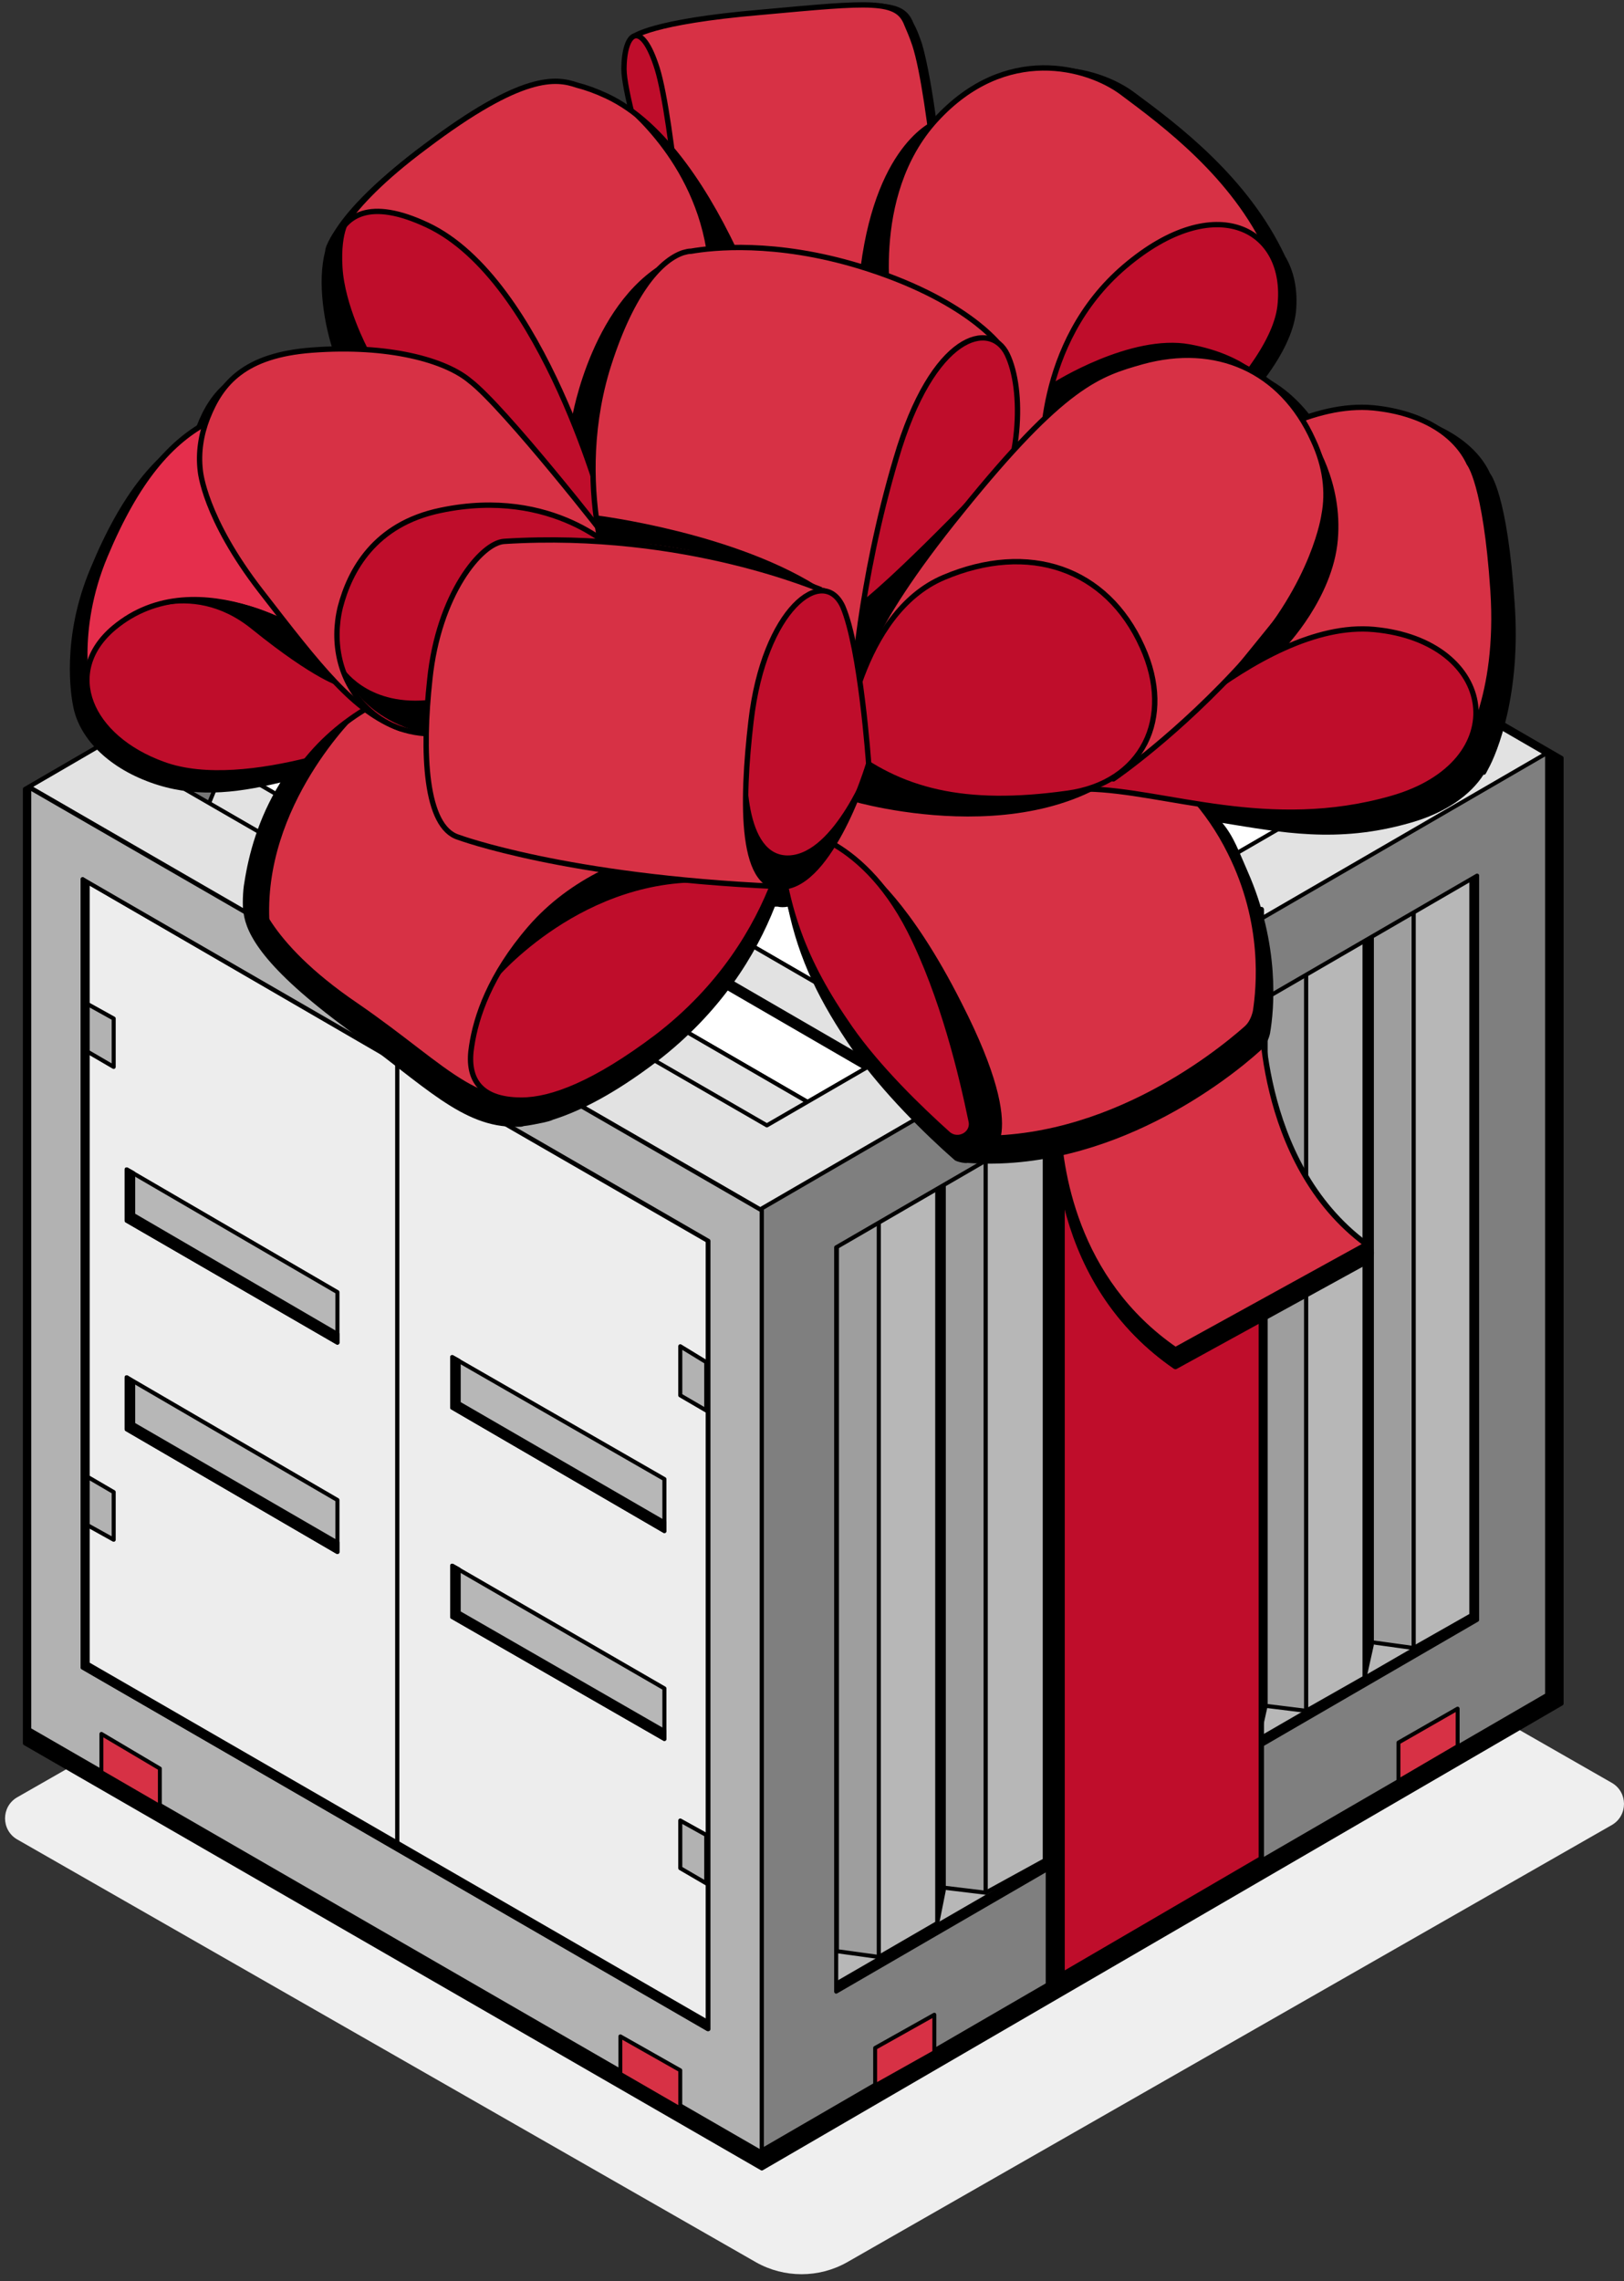 <?xml version="1.0" encoding="UTF-8"?> <svg xmlns="http://www.w3.org/2000/svg" width="225" height="316" viewBox="0 0 225 316" fill="none"><rect x="0" y="0" width="225" height="316" fill="#333333" stroke="none"/> <path d="M223.35 252.8L117.35 313.4C113.45 315.6 108.65 315.6 104.75 313.4L2.35 254.8C0.15 253.5 0.15 250.3 2.35 249L114.65 184.8L223.35 247C225.55 248.3 225.55 251.5 223.35 252.8Z" fill="#EFEFEF"></path> <path d="M216.35 105L113.55 45.4L3.45 109.3V241.5L105.55 300.4L216.35 236V105Z" fill="black" stroke="black" stroke-width="0.562" stroke-miterlimit="10" stroke-linecap="round" stroke-linejoin="round"></path> <path d="M195.15 104.4L110.85 153.5L23.75 108.3L112.75 56.7L195.15 104.4Z" fill="black" stroke="black" stroke-width="0.562" stroke-miterlimit="10" stroke-linecap="round" stroke-linejoin="round"></path> <path d="M202.95 100.5L99.45 162.4L11.25 111.4L115.95 50.2L202.95 100.5Z" fill="#777777" stroke="black" stroke-width="0.562" stroke-miterlimit="10" stroke-linecap="round" stroke-linejoin="round"></path> <path d="M204.15 110.8L112.45 57.7L116.85 59.2L208.45 112.3L204.15 110.8Z" fill="black" stroke="black" stroke-width="0.562" stroke-miterlimit="10" stroke-linecap="round" stroke-linejoin="round"></path> <path d="M204.95 111.4L113.35 58.3L117.65 59.8L209.35 112.9L204.95 111.4Z" fill="black" stroke="black" stroke-width="0.562" stroke-miterlimit="10" stroke-linecap="round" stroke-linejoin="round"></path> <path d="M196.95 116.2L105.35 63.1L113.35 58.3L204.95 111.4L196.95 116.2Z" fill="white" stroke="black" stroke-width="0.562" stroke-miterlimit="10" stroke-linecap="round" stroke-linejoin="round"></path> <path d="M194.75 121.5L103.05 68.4L105.35 63.1L196.95 116.2L194.75 121.5Z" fill="#E2E2E2" stroke="black" stroke-width="0.562" stroke-miterlimit="10" stroke-linecap="round" stroke-linejoin="round"></path> <path d="M189.95 119.9L98.25 66.8L102.65 68.3L194.35 121.4L189.95 119.9Z" fill="black" stroke="black" stroke-width="0.562" stroke-miterlimit="10" stroke-linecap="round" stroke-linejoin="round"></path> <path d="M181.85 124.7L90.25 71.6L98.25 66.8L189.95 119.9L181.85 124.7Z" fill="white" stroke="black" stroke-width="0.562" stroke-miterlimit="10" stroke-linecap="round" stroke-linejoin="round"></path> <path d="M179.55 130L88.05 76.9L90.25 71.6L181.85 124.7L179.55 130Z" fill="#E2E2E2" stroke="black" stroke-width="0.562" stroke-miterlimit="10" stroke-linecap="round" stroke-linejoin="round"></path> <path d="M175.35 128.5L83.65 75.3L88.05 76.8L179.75 129.9L175.35 128.5Z" fill="black" stroke="black" stroke-width="0.562" stroke-miterlimit="10" stroke-linecap="round" stroke-linejoin="round"></path> <path d="M167.25 133.3L75.65 80.1L83.65 75.3L175.35 128.5L167.25 133.3Z" fill="white" stroke="black" stroke-width="0.562" stroke-miterlimit="10" stroke-linecap="round" stroke-linejoin="round"></path> <path d="M164.95 138.7L73.45 85.4L75.65 80.1L167.25 133.3L164.95 138.7Z" fill="#E2E2E2" stroke="black" stroke-width="0.562" stroke-miterlimit="10" stroke-linecap="round" stroke-linejoin="round"></path> <path d="M160.55 137.2L69.05 84.1L73.45 85.4L164.95 138.7L160.55 137.2Z" fill="black" stroke="black" stroke-width="0.562" stroke-miterlimit="10" stroke-linecap="round" stroke-linejoin="round"></path> <path d="M152.55 141.9L60.95 88.8L69.05 84.1L160.55 137.2L152.55 141.9Z" fill="white" stroke="black" stroke-width="0.562" stroke-miterlimit="10" stroke-linecap="round" stroke-linejoin="round"></path> <path d="M150.35 147.3L58.65 94.2L60.95 88.8L152.55 141.9L150.35 147.3Z" fill="#E2E2E2" stroke="black" stroke-width="0.562" stroke-miterlimit="10" stroke-linecap="round" stroke-linejoin="round"></path> <path d="M145.95 145.8L54.25 92.7L58.65 94.2L150.35 147.3L145.95 145.8Z" fill="black" stroke="black" stroke-width="0.562" stroke-miterlimit="10" stroke-linecap="round" stroke-linejoin="round"></path> <path d="M137.85 150.5L46.15 97.4L54.25 92.7L145.95 145.8L137.85 150.5Z" fill="white" stroke="black" stroke-width="0.562" stroke-miterlimit="10" stroke-linecap="round" stroke-linejoin="round"></path> <path d="M135.55 155.9L43.95 102.8L46.15 97.4L137.85 150.5L135.55 155.9Z" fill="#E2E2E2" stroke="black" stroke-width="0.562" stroke-miterlimit="10" stroke-linecap="round" stroke-linejoin="round"></path> <path d="M130.85 154.3L39.25 101.2L43.65 102.7L135.25 155.8L130.85 154.3Z" fill="black" stroke="black" stroke-width="0.562" stroke-miterlimit="10" stroke-linecap="round" stroke-linejoin="round"></path> <path d="M122.85 159L31.15 105.9L39.25 101.2L130.85 154.3L122.85 159Z" fill="white" stroke="black" stroke-width="0.562" stroke-miterlimit="10" stroke-linecap="round" stroke-linejoin="round"></path> <path d="M120.55 164.4L28.95 111.3L31.15 105.9L122.85 159L120.55 164.4Z" fill="#E2E2E2" stroke="black" stroke-width="0.562" stroke-miterlimit="10" stroke-linecap="round" stroke-linejoin="round"></path> <path d="M202.35 109.7L112.75 57.8L24.95 109.1L24.05 108.6L112.75 56.7L203.25 109.2L202.35 109.7Z" fill="black" stroke="black" stroke-width="0.562" stroke-miterlimit="10" stroke-linecap="round" stroke-linejoin="round"></path> <path d="M214.35 104.5L105.45 167.6L4.05 109L112.85 45.7L214.35 104.5ZM106.25 155.9L195.15 104.4L112.75 56.7L23.85 108.3L106.25 155.9Z" fill="#E2E2E2" stroke="black" stroke-width="0.562" stroke-miterlimit="10" stroke-linecap="round" stroke-linejoin="round"></path> <path d="M55.05 256.2L11.45 231V121.8L55.05 147.1V256.2Z" fill="#EDEDED" stroke="black" stroke-width="0.562" stroke-miterlimit="10" stroke-linecap="round" stroke-linejoin="round"></path> <path d="M98.05 281.1L55.05 256.2V147.1L98.05 171.9V281.1Z" fill="#EDEDED" stroke="black" stroke-width="0.562" stroke-miterlimit="10" stroke-linecap="round" stroke-linejoin="round"></path> <path d="M105.55 298.2L4.05 239.6V109.1L105.55 167.7V298.2ZM11.45 231L98.15 281.1V171.9L11.45 121.8V231Z" fill="#B2B2B2" stroke="black" stroke-width="0.562" stroke-miterlimit="10" stroke-linecap="round" stroke-linejoin="round"></path> <path d="M46.75 186L17.55 169.1V162L46.75 179V186Z" fill="#B7B7B7" stroke="black" stroke-width="0.562" stroke-miterlimit="10" stroke-linecap="round" stroke-linejoin="round"></path> <path d="M46.75 215L17.55 198V190.8L46.75 207.8V215Z" fill="#B7B7B7" stroke="black" stroke-width="0.562" stroke-miterlimit="10" stroke-linecap="round" stroke-linejoin="round"></path> <path d="M18.45 197.3V191.4L17.55 190.8V198L46.75 215V213.7L18.45 197.3Z" fill="black" stroke="black" stroke-width="0.562" stroke-miterlimit="10" stroke-linecap="round" stroke-linejoin="round"></path> <path d="M18.45 168.3V162.5L17.55 162V169.1L46.75 186V184.8L18.45 168.3Z" fill="black" stroke="black" stroke-width="0.562" stroke-miterlimit="10" stroke-linecap="round" stroke-linejoin="round"></path> <path d="M92.05 212.1L62.65 195V188L92.05 204.9V212.1Z" fill="#B7B7B7" stroke="black" stroke-width="0.562" stroke-miterlimit="10" stroke-linecap="round" stroke-linejoin="round"></path> <path d="M63.55 194.4V188.5L62.65 188V195L92.05 212.1V210.9L63.55 194.4Z" fill="black" stroke="black" stroke-width="0.562" stroke-miterlimit="10" stroke-linecap="round" stroke-linejoin="round"></path> <path d="M92.05 240.9L62.65 224V216.9L92.05 233.9V240.9Z" fill="#B7B7B7" stroke="black" stroke-width="0.562" stroke-miterlimit="10" stroke-linecap="round" stroke-linejoin="round"></path> <path d="M63.55 223.4V217.4L62.65 216.9V224L92.05 240.9V239.8L63.55 223.4Z" fill="black" stroke="black" stroke-width="0.562" stroke-miterlimit="10" stroke-linecap="round" stroke-linejoin="round"></path> <path d="M12.15 230.5V122.3L11.45 121.8V231L98.05 281.1V280.1L12.15 230.5Z" fill="black" stroke="black" stroke-width="0.562" stroke-miterlimit="10" stroke-linecap="round" stroke-linejoin="round"></path> <path d="M15.75 147.8V141.1L12.15 139.1V145.7L15.75 147.8Z" fill="#B2B2B2" stroke="black" stroke-width="0.562" stroke-miterlimit="10" stroke-linecap="round" stroke-linejoin="round"></path> <path d="M94.25 193.3V186.5L97.85 188.7V195.4L94.25 193.3Z" fill="#B2B2B2" stroke="black" stroke-width="0.562" stroke-miterlimit="10" stroke-linecap="round" stroke-linejoin="round"></path> <path d="M15.75 213.3V206.7L12.15 204.6V211.3L15.75 213.3Z" fill="#B2B2B2" stroke="black" stroke-width="0.562" stroke-miterlimit="10" stroke-linecap="round" stroke-linejoin="round"></path> <path d="M94.25 258.8V252.2L97.85 254.2V260.9L94.25 258.8Z" fill="#B2B2B2" stroke="black" stroke-width="0.562" stroke-miterlimit="10" stroke-linecap="round" stroke-linejoin="round"></path> <path d="M22.15 250.2L14.05 245.5V240.2L22.15 245V250.2Z" fill="#D73145" stroke="black" stroke-width="0.544" stroke-miterlimit="10" stroke-linecap="round" stroke-linejoin="round"></path> <path d="M94.25 292.1L85.95 287.3V282.1L94.25 286.8V292.1Z" fill="#D73145" stroke="black" stroke-width="0.544" stroke-miterlimit="10" stroke-linecap="round" stroke-linejoin="round"></path> <path d="M212.95 222.3L107.45 283.7V174.7L212.95 112.4V222.3Z" fill="#B7B7B7" stroke="black" stroke-width="0.562" stroke-miterlimit="10" stroke-linecap="round" stroke-linejoin="round"></path> <path d="M203.75 119.8V224.2L204.75 219.7V115.2L203.75 119.8Z" fill="black" stroke="black" stroke-width="0.562" stroke-miterlimit="10" stroke-linecap="round" stroke-linejoin="round"></path> <path d="M203.95 119.2V223.7L204.85 219.2V114.7L203.95 119.2Z" fill="black" stroke="black" stroke-width="0.562" stroke-miterlimit="10" stroke-linecap="round" stroke-linejoin="round"></path> <path d="M195.85 123.8V228.3L203.95 223.7V119.2L195.85 123.8Z" fill="#B7B7B7" stroke="black" stroke-width="0.562" stroke-miterlimit="10" stroke-linecap="round" stroke-linejoin="round"></path> <path d="M190.05 123V227.5L195.85 228.3V123.8L190.05 123Z" fill="#9E9E9E" stroke="black" stroke-width="0.562" stroke-miterlimit="10" stroke-linecap="round" stroke-linejoin="round"></path> <path d="M189.05 128V232.4L190.05 227.9V123.4L189.05 128Z" fill="black" stroke="black" stroke-width="0.562" stroke-miterlimit="10" stroke-linecap="round" stroke-linejoin="round"></path> <path d="M180.95 132.5V237L189.05 232.4V128L180.95 132.5Z" fill="#B7B7B7" stroke="black" stroke-width="0.562" stroke-miterlimit="10" stroke-linecap="round" stroke-linejoin="round"></path> <path d="M175.25 131.9V236.3L180.95 237V132.5L175.25 131.9Z" fill="#9E9E9E" stroke="black" stroke-width="0.562" stroke-miterlimit="10" stroke-linecap="round" stroke-linejoin="round"></path> <path d="M174.35 136.4V240.8L175.35 236.3V131.9L174.35 136.4Z" fill="black" stroke="black" stroke-width="0.562" stroke-miterlimit="10" stroke-linecap="round" stroke-linejoin="round"></path> <path d="M166.25 141V245.4L174.35 240.8V136.4L166.25 141Z" fill="#B7B7B7" stroke="black" stroke-width="0.562" stroke-miterlimit="10" stroke-linecap="round" stroke-linejoin="round"></path> <path d="M160.45 140.3V244.7L166.25 245.4V141L160.45 140.3Z" fill="#9E9E9E" stroke="black" stroke-width="0.562" stroke-miterlimit="10" stroke-linecap="round" stroke-linejoin="round"></path> <path d="M159.55 144.8V249.2L160.45 244.7V140.3L159.55 144.8Z" fill="black" stroke="black" stroke-width="0.562" stroke-miterlimit="10" stroke-linecap="round" stroke-linejoin="round"></path> <path d="M151.45 149.4V253.8L159.55 249.2V144.8L151.45 149.4Z" fill="#B7B7B7" stroke="black" stroke-width="0.562" stroke-miterlimit="10" stroke-linecap="round" stroke-linejoin="round"></path> <path d="M145.55 148.7V253L151.45 253.8V149.4L145.55 148.7Z" fill="#9E9E9E" stroke="black" stroke-width="0.562" stroke-miterlimit="10" stroke-linecap="round" stroke-linejoin="round"></path> <path d="M144.75 153.2V257.7L145.55 253V148.7L144.75 153.2Z" fill="black" stroke="black" stroke-width="0.562" stroke-miterlimit="10" stroke-linecap="round" stroke-linejoin="round"></path> <path d="M136.55 157.8V262.2L144.75 257.7V153.2L136.55 157.8Z" fill="#B7B7B7" stroke="black" stroke-width="0.562" stroke-miterlimit="10" stroke-linecap="round" stroke-linejoin="round"></path> <path d="M130.75 157V261.5L136.55 262.2V157.8L130.75 157Z" fill="#9E9E9E" stroke="black" stroke-width="0.562" stroke-miterlimit="10" stroke-linecap="round" stroke-linejoin="round"></path> <path d="M129.85 161.9V266.4L130.75 261.9V157.4L129.85 161.9Z" fill="black" stroke="black" stroke-width="0.562" stroke-miterlimit="10" stroke-linecap="round" stroke-linejoin="round"></path> <path d="M121.75 166.5V271.1L129.85 266.4V161.9L121.75 166.5Z" fill="#B7B7B7" stroke="black" stroke-width="0.562" stroke-miterlimit="10" stroke-linecap="round" stroke-linejoin="round"></path> <path d="M115.95 165.8V270.3L121.75 271.1V166.5L115.95 165.8Z" fill="#9E9E9E" stroke="black" stroke-width="0.562" stroke-miterlimit="10" stroke-linecap="round" stroke-linejoin="round"></path> <path d="M203.85 121.8V223.9L115.85 274.8V275.9L204.75 224.4V121.3L203.85 121.8Z" fill="black" stroke="black" stroke-width="0.562" stroke-miterlimit="10" stroke-linecap="round" stroke-linejoin="round"></path> <path d="M214.35 234.8L105.55 297.9V167.4L214.35 104.3V234.8ZM115.85 275.9L204.65 224.4V121.3L115.85 172.8V275.9V275.9Z" fill="#7F7F7F" stroke="black" stroke-width="0.562" stroke-miterlimit="10" stroke-linecap="round" stroke-linejoin="round"></path> <path d="M193.75 246.7L201.95 241.9V236.7L193.75 241.4V246.7Z" fill="#D73145" stroke="black" stroke-width="0.544" stroke-miterlimit="10" stroke-linecap="round" stroke-linejoin="round"></path> <path d="M121.25 288.9L129.45 284.3V279.1L121.25 283.7V288.9Z" fill="#D73145" stroke="black" stroke-width="0.544" stroke-miterlimit="10" stroke-linecap="round" stroke-linejoin="round"></path> <path d="M174.75 259.6L145.25 276.9V202.5V143.3L174.65 126.1V259.6H174.75Z" fill="black" stroke="black" stroke-width="0.74" stroke-miterlimit="10" stroke-linecap="round" stroke-linejoin="round"></path> <path d="M147.15 199.2V273.6L174.75 257.5V126L147.15 142.2V199.2Z" fill="#BF0D2B" stroke="black" stroke-width="0.74" stroke-miterlimit="10" stroke-linecap="round" stroke-linejoin="round"></path> <path d="M146.45 154.3C146.45 154.3 144.55 176.7 162.75 189.2L189.25 174.6C190.05 174.1 190.15 173 189.35 172.4C173.85 161 174.75 138.6 174.75 138.6" fill="#D73145"></path> <path d="M146.45 154.3C146.45 154.3 144.55 176.7 162.75 189.2L189.25 174.6C190.05 174.1 190.15 173 189.35 172.4C173.85 161 174.75 138.6 174.75 138.6" stroke="black" stroke-width="0.761" stroke-miterlimit="10" stroke-linecap="round" stroke-linejoin="round"></path> <path d="M162.85 187C148.75 177.3 146.75 161.7 146.55 155.1C146.45 159 146.65 178.1 162.85 189.3L189.25 174.8C190.15 174.3 190.25 173 189.35 172.4L162.85 187Z" fill="black" stroke="black" stroke-width="0.761" stroke-miterlimit="10" stroke-linecap="round" stroke-linejoin="round"></path> <path d="M206.05 106.8C206.05 106.7 206.15 106.7 206.15 106.6C207.45 104.3 210.75 96.1 209.85 83.6C208.85 68.3 206.45 65.6 206.45 65.6C204.65 61.6 199.65 57.8 190.25 56.5C186.95 56 186.15 58 182.75 59.3C180.75 56.2 178.25 53.8 175.35 52.3C177.65 49.2 179.25 46 179.55 43.2C179.85 40.1 179.25 37.5 178.05 35.5C172.95 24.6 163.25 17.3 157.15 12.8C152.35 9.2 140.65 5.8 130.65 16.7C130.35 17 130.15 17.4 129.85 17.7C129.25 12.9 128.45 8.5 127.75 6.1C127.35 4.9 126.95 3.9 126.55 3.2C125.15 -0.4 121.55 0.1 105.85 1.4C90.15 2.8 87.75 4.9 87.75 4.9C86.95 5.3 86.35 7.1 86.35 9.6C86.35 10.7 86.75 12.8 87.35 15.4C86.25 14.6 85.15 13.9 83.95 13.4C82.35 12.7 80.95 12.2 79.75 11.8C76.85 10.8 72.05 10.1 58.15 20.5C51.15 25.7 47.85 29.6 46.35 32C45.95 32.6 45.55 33.3 45.25 34C45.05 34.5 45.05 34.8 45.05 34.8C43.95 39 44.85 44.9 46.35 49.2C44.95 49.2 43.55 49.3 42.05 49.4C32.45 50.1 29.15 54.1 27.25 59C27.15 59.3 27.05 59.5 26.95 59.8C21.55 62.8 16.85 68.3 12.55 78.7C8.45 88.4 9.85 96.5 10.15 97.9C10.95 102.1 14.75 106.2 20.85 108.4C26.65 110.5 32.25 110 38.85 108.4C35.75 113.4 34.45 118.4 33.85 122.3C33.65 123.3 33.55 125.6 33.75 126.5C34.15 129.4 36.45 134 48.15 142.6C58.95 150.5 64.05 156.2 71.55 156.1C71.65 156.1 71.75 156.1 71.85 156.1C72.05 156.1 72.35 156.1 72.55 156C73.45 155.9 74.35 155.7 75.35 155.5C75.75 155.4 76.25 155.3 76.65 155.1C80.45 153.9 85.15 151.5 90.95 147.1C99.95 140.2 104.75 132.2 107.35 125.6C107.45 125.6 107.65 125.6 107.75 125.6C108.15 125.7 108.65 125.7 109.15 125.6C110.65 132.9 113.55 138.8 118.25 145.6C122.35 151.4 128.25 157.2 132.25 160.7C132.45 160.9 133.65 161.2 134.05 161.1C153.95 162.5 170.35 149.4 174.55 145.6C175.25 145 175.75 144.1 175.95 143.2C176.55 139.8 177.35 130.9 172.85 120.7C171.65 118 170.95 115.9 169.35 114C177.45 115.3 185.25 116.9 195.35 114C200.35 112.6 203.75 110.1 205.55 107.3C205.75 107.4 205.85 107.2 206.05 106.8Z" fill="black"></path> <path d="M152.85 101.4C152.85 101.4 164.25 105.5 170.45 118.1C175.35 127.9 174.45 136.8 173.95 140.1C173.75 141 173.35 141.9 172.65 142.5C168.45 146.2 151.95 159.5 132.05 157.5L111.55 119.4L110.05 100.3L151.05 88.1L152.85 101.4Z" fill="#D73145" stroke="black" stroke-width="0.74" stroke-miterlimit="10" stroke-linecap="round" stroke-linejoin="round"></path> <path d="M109.35 114.8C109.35 114.8 119.05 115.2 126.05 128.9C130.65 138 133.25 149 134.55 155.3C134.95 157.1 132.75 158.3 131.35 157.1C127.45 153.6 121.65 148 117.75 142.4C111.35 133.2 108.45 125.6 107.65 113.7" fill="#BF0D2B"></path> <path d="M109.35 114.8C109.35 114.8 119.05 115.2 126.05 128.9C130.65 138 133.25 149 134.55 155.3C134.95 157.1 132.75 158.3 131.35 157.1C127.45 153.6 121.65 148 117.75 142.4C111.35 133.2 108.45 125.6 107.65 113.7" stroke="black" stroke-width="0.74" stroke-miterlimit="10" stroke-linecap="round" stroke-linejoin="round"></path> <path d="M65.35 74.5L55.15 65C55.15 65 39.55 52 29.15 58.3C23.65 61.1 18.95 66.5 14.55 77C10.15 87.5 12.25 96 12.25 96L20.15 99.3L48.65 87.5L47.05 80.4C56.15 78.6 65.35 74.5 65.35 74.5Z" fill="#E52E4C" stroke="black" stroke-width="0.74" stroke-miterlimit="10" stroke-linecap="round" stroke-linejoin="round"></path> <path d="M44.35 89C44.35 89 27.55 77.1 15.75 87C8.55 93.1 12.35 102.2 22.65 105.9C34.15 110.1 54.15 101.6 54.15 101.6L44.35 89Z" fill="#BF0D2B" stroke="black" stroke-width="0.74" stroke-miterlimit="10" stroke-linecap="round" stroke-linejoin="round"></path> <path d="M92.35 93.7L77.85 95.3C79.45 90.2 79.65 86.7 79.65 86.7L75.25 92.1C75.25 92.1 54.85 91 43.15 104.5C37.55 111 35.65 116.8 35.05 120.8C34.85 121.8 34.95 122.7 35.25 123.6C35.25 123.6 36.25 130.4 49.35 139.3C62.45 148.3 66.65 155 77.15 151.5C87.65 148 95.95 122.3 95.95 122.3L106.65 113L92.35 93.7Z" fill="#D73145" stroke="black" stroke-width="0.74" stroke-miterlimit="10" stroke-linecap="round" stroke-linejoin="round"></path> <path d="M105.55 116.2C105.55 116.2 85.15 115.1 73.45 128.6C67.85 135.1 65.95 140.9 65.35 144.9C64.65 149.1 66.15 152.4 72.25 152.4C76.45 152.4 82.45 150.1 90.95 143.7C109.15 129.8 109.95 110.8 109.95 110.8L105.55 116.2Z" fill="#BF0D2B" stroke="black" stroke-width="0.74" stroke-miterlimit="10" stroke-linecap="round" stroke-linejoin="round"></path> <path d="M206.85 81.8C205.85 66.9 203.55 64.2 203.55 64.2C201.75 60.3 197.25 57.2 190.25 56.5C174.15 55 154.15 77.1 154.15 77.1L151.35 76L150.55 78.6C153.15 78.6 155.95 79 158.95 79.5L155.25 100.9H185.65L202.75 104C202.75 104.1 207.85 96.8 206.85 81.8Z" fill="#D73145" stroke="black" stroke-width="0.74" stroke-miterlimit="10" stroke-linecap="round" stroke-linejoin="round"></path> <path d="M154.25 107.8C154.25 107.8 174.25 85.7 190.35 87.2C207.45 88.8 209.95 105.7 192.85 110.6C175.75 115.5 161.45 109.5 150.65 109.3L151.45 106.7L154.25 107.8Z" fill="#BF0D2B" stroke="black" stroke-width="0.74" stroke-miterlimit="10" stroke-linecap="round" stroke-linejoin="round"></path> <path d="M126.75 6.2C126.35 5 125.95 4.1 125.65 3.4C124.35 -0.1 120.75 0.3 105.45 1.7C90.15 3 87.75 5.1 87.75 5.1V10.9L95.25 41.8L131.05 38.4C131.05 38.3 129.05 13.2 126.75 6.2Z" fill="#D73145" stroke="black" stroke-width="0.74" stroke-miterlimit="10" stroke-linecap="round" stroke-linejoin="round"></path> <path d="M95.25 41.7C95.25 41.7 93.25 16.6 91.05 9.5C88.85 2.5 86.45 4.4 86.45 9.6C86.45 14.9 95.25 41.7 95.25 41.7Z" fill="#BF0D2B" stroke="black" stroke-width="0.74" stroke-miterlimit="10" stroke-linecap="round" stroke-linejoin="round"></path> <path d="M84.05 13.3C82.55 12.6 81.15 12.1 79.95 11.8C77.05 10.8 72.45 10.1 58.95 20.3C46.85 29.3 46.15 34.3 46.15 34.3L52.95 41.5L82.35 78.6L107.95 60.7L108.65 53.6C108.75 53.5 100.25 20.9 84.05 13.3Z" fill="#D73145" stroke="black" stroke-width="0.74" stroke-miterlimit="10" stroke-linecap="round" stroke-linejoin="round"></path> <path d="M83.85 71.4C83.85 71.4 75.35 38.8 59.25 31.2C43.15 23.6 44.55 40.5 47.85 49.2C51.05 57.9 83.15 78.5 83.15 78.5L83.85 71.4Z" fill="#BF0D2B" stroke="black" stroke-width="0.74" stroke-miterlimit="10" stroke-linecap="round" stroke-linejoin="round"></path> <path d="M123.35 43.7C123.35 43.7 119.95 27.2 129.65 16.6C139.35 6 150.75 9.3 155.45 12.8C161.35 17.2 170.95 24.3 175.85 35L147.45 64.2H144.45L130.15 70.1L123.35 43.7Z" fill="#D73145" stroke="black" stroke-width="0.74" stroke-miterlimit="10" stroke-linecap="round" stroke-linejoin="round"></path> <path d="M144.45 64.1C144.45 64.1 143.25 47.6 155.85 36.9C168.45 26.2 178.55 31.7 177.35 42.4C176.15 53 155.05 69 155.05 69L144.45 64.1Z" fill="#BF0D2B" stroke="black" stroke-width="0.74" stroke-miterlimit="10" stroke-linecap="round" stroke-linejoin="round"></path> <path d="M65.15 52.8C61.75 49.9 53.85 47.7 43.25 48.5C33.85 49.2 30.65 53.1 28.75 57.9C27.85 60.2 27.45 62.7 27.75 65.2C27.75 65.2 28.25 71.7 36.15 81.9C44.35 92.5 49.05 98.6 55.35 100.9C61.55 103.1 80.65 77.2 80.65 77.2L84.55 75.3C84.55 75.1 69.85 56.4 65.15 52.8Z" fill="#D73145" stroke="black" stroke-width="0.74" stroke-miterlimit="10" stroke-linecap="round" stroke-linejoin="round"></path> <path d="M85.45 76.5C85.45 76.5 76.75 67.4 61.05 70.7C51.85 72.6 48.45 79.1 47.15 84.1C45.95 89 47.05 94.2 50.55 97.8C54.55 101.9 62.15 104.6 76.15 96" fill="#BF0D2B"></path> <path d="M85.45 76.5C85.45 76.5 76.75 67.4 61.05 70.7C51.85 72.6 48.45 79.1 47.15 84.1C45.95 89 47.05 94.2 50.55 97.8C54.55 101.9 62.15 104.6 76.15 96" stroke="black" stroke-width="0.74" stroke-miterlimit="10" stroke-linecap="round" stroke-linejoin="round"></path> <path d="M119.15 36.9C107.35 33.3 98.65 34.3 95.75 34.8C95.35 34.8 95.05 34.9 94.65 35C91.35 36.1 87.25 40.9 84.05 51.4C78.95 68.8 85.75 83.8 85.75 83.8L118.15 95.9L128.25 74.7L138.45 47.7C138.45 47.8 133.85 41.4 119.15 36.9Z" fill="#D73145" stroke="black" stroke-width="0.74" stroke-miterlimit="10" stroke-linecap="round" stroke-linejoin="round"></path> <path d="M118.15 95.9C118.15 95.9 118.95 81 124.15 63.5C129.25 46.1 137.25 44.3 139.55 49.1C141.85 53.9 141.75 64.7 136.35 73.3C131.05 82 118.15 95.9 118.15 95.9Z" fill="#BF0D2B" stroke="black" stroke-width="0.74" stroke-miterlimit="10" stroke-linecap="round" stroke-linejoin="round"></path> <path d="M79.25 57.9C79.25 57.9 82.05 41 93.35 35.7C93.35 35.7 83.35 40.2 81.95 65.1L79.25 57.9Z" fill="black"></path> <path d="M118.15 111C118.15 111 146.65 119.4 159.95 102.7C173.25 86.1 121.05 96.3 121.05 96.3L114.05 100.9L118.15 111Z" fill="black"></path> <path d="M181.95 61C177.55 51.2 168.45 47.3 158.25 50.1C152.25 51.8 147.45 53.2 133.25 70.8C118.95 88.4 119.25 94.1 119.25 94.1L154.25 107.9C154.25 107.9 163.25 101.8 172.75 91.2C182.25 80.6 183.45 71.3 183.45 71.3C184.05 68.2 183.65 64.6 181.95 61Z" fill="#D73145" stroke="black" stroke-width="0.74" stroke-miterlimit="10" stroke-linecap="round" stroke-linejoin="round"></path> <path d="M116.95 103.4C116.95 103.4 118.95 85 130.75 80C142.55 75 153.35 78.7 158.25 89.6C162.75 99.5 158.25 108.5 147.85 109.9C133.55 111.9 124.65 109.6 116.95 103.4Z" fill="#BF0D2B" stroke="black" stroke-width="0.74" stroke-miterlimit="10" stroke-linecap="round" stroke-linejoin="round"></path> <path d="M69.85 75C66.65 75.2 60.75 82.4 59.55 94.1C58.45 104.2 58.85 114.6 63.55 116C63.55 116 78.35 121.5 107.65 122.8L114.05 81.8C114.05 81.9 95.25 73.4 69.85 75Z" fill="#D73145" stroke="black" stroke-width="0.74" stroke-miterlimit="10" stroke-linecap="round" stroke-linejoin="round"></path> <path d="M120.35 105.8C120.35 105.8 115.65 121.5 109.05 122.8C102.45 124.1 102.75 111.1 104.05 99.9C105.85 84.3 114.05 78.2 116.75 84C119.25 89.8 120.35 105.8 120.35 105.8Z" fill="#BF0D2B" stroke="black" stroke-width="0.74" stroke-miterlimit="10" stroke-linecap="round" stroke-linejoin="round"></path> <path d="M47.45 92.4C47.45 92.4 50.65 97.7 59.05 97V101.6C59.05 101.6 50.25 100.2 47.45 92.4Z" fill="black"></path> <path d="M145.95 53C145.95 53 156.65 46.2 164.85 47.7C173.05 49.2 175.75 53.3 175.75 53.3C175.75 53.3 163.55 41.6 144.85 57.9L145.95 53Z" fill="black"></path> <path d="M68.65 135.7C68.65 135.7 80.85 121.1 98.95 122.3L84.35 120.6C84.25 120.6 75.85 123 68.65 135.7Z" fill="black"></path> <path d="M120.25 120.6C120.25 120.6 126.05 124.7 133.25 139C143.15 158.4 136.85 160.1 136.85 160.1L133.05 157.5C133.05 157.5 135.65 159.1 133.95 152.4C132.25 145.8 130.25 131.9 120.25 120.6Z" fill="black"></path> <path d="M48.65 30.3C48.65 30.3 47.15 31.8 47.45 37C47.75 42.3 50.95 48.3 50.95 48.3L46.75 48.2C46.75 48.3 42.75 35.6 48.65 30.3Z" fill="black"></path> <path d="M178.05 89.7C178.05 89.7 184.65 82.9 185.35 74.8C186.05 66.7 182.05 61 181.25 59.5C181.25 59.5 187.95 69.8 178.05 84L169.45 94.6C169.45 94.6 174.75 91 178.05 89.7Z" fill="black"></path> <path d="M129.65 16.6C129.65 16.6 121.55 19.4 119.25 36.9L122.85 38.1C122.85 38.1 121.25 25.8 129.65 16.6Z" fill="black"></path> <path d="M85.45 14C85.45 14 95.65 21.3 97.85 34.5L101.55 34.2C101.55 34.3 97.15 22 85.45 14Z" fill="black"></path> <path d="M17.45 85.8C17.45 85.8 26.15 80 34.95 87.2C43.75 94.3 47.15 95.1 47.15 95.1L39.25 85.8C39.25 85.8 27.35 79.2 17.45 85.8Z" fill="black"></path> <path d="M120.35 105.8C120.35 105.8 115.65 118.2 109.35 118.5C103.05 118.8 103.25 106.5 103.65 103.2C103.65 103.2 102.05 113.1 104.35 119.6C106.65 126.1 111.35 122 113.65 119.6C115.95 117.1 119.95 109.2 120.35 105.8Z" fill="black"></path> <path d="M119.65 83.1C119.65 83.1 123.45 80.3 135.65 67.7C135.65 67.7 123.15 81.8 119.15 94.1L118.55 91.1L119.65 83.1Z" fill="black"></path> <path d="M82.65 71.4C82.65 71.4 102.25 73.8 114.15 81.8C114.15 81.8 97.55 74.8 83.25 75L82.65 71.4Z" fill="black"></path> <path d="M49.65 98.8C49.65 98.8 36.25 111.5 37.35 128.1C37.35 128.1 34.65 124.2 35.25 119.5C35.85 114.8 40.05 106.9 44.25 103.1C48.55 99.4 49.65 98.8 49.65 98.8Z" fill="black"></path> </svg> 